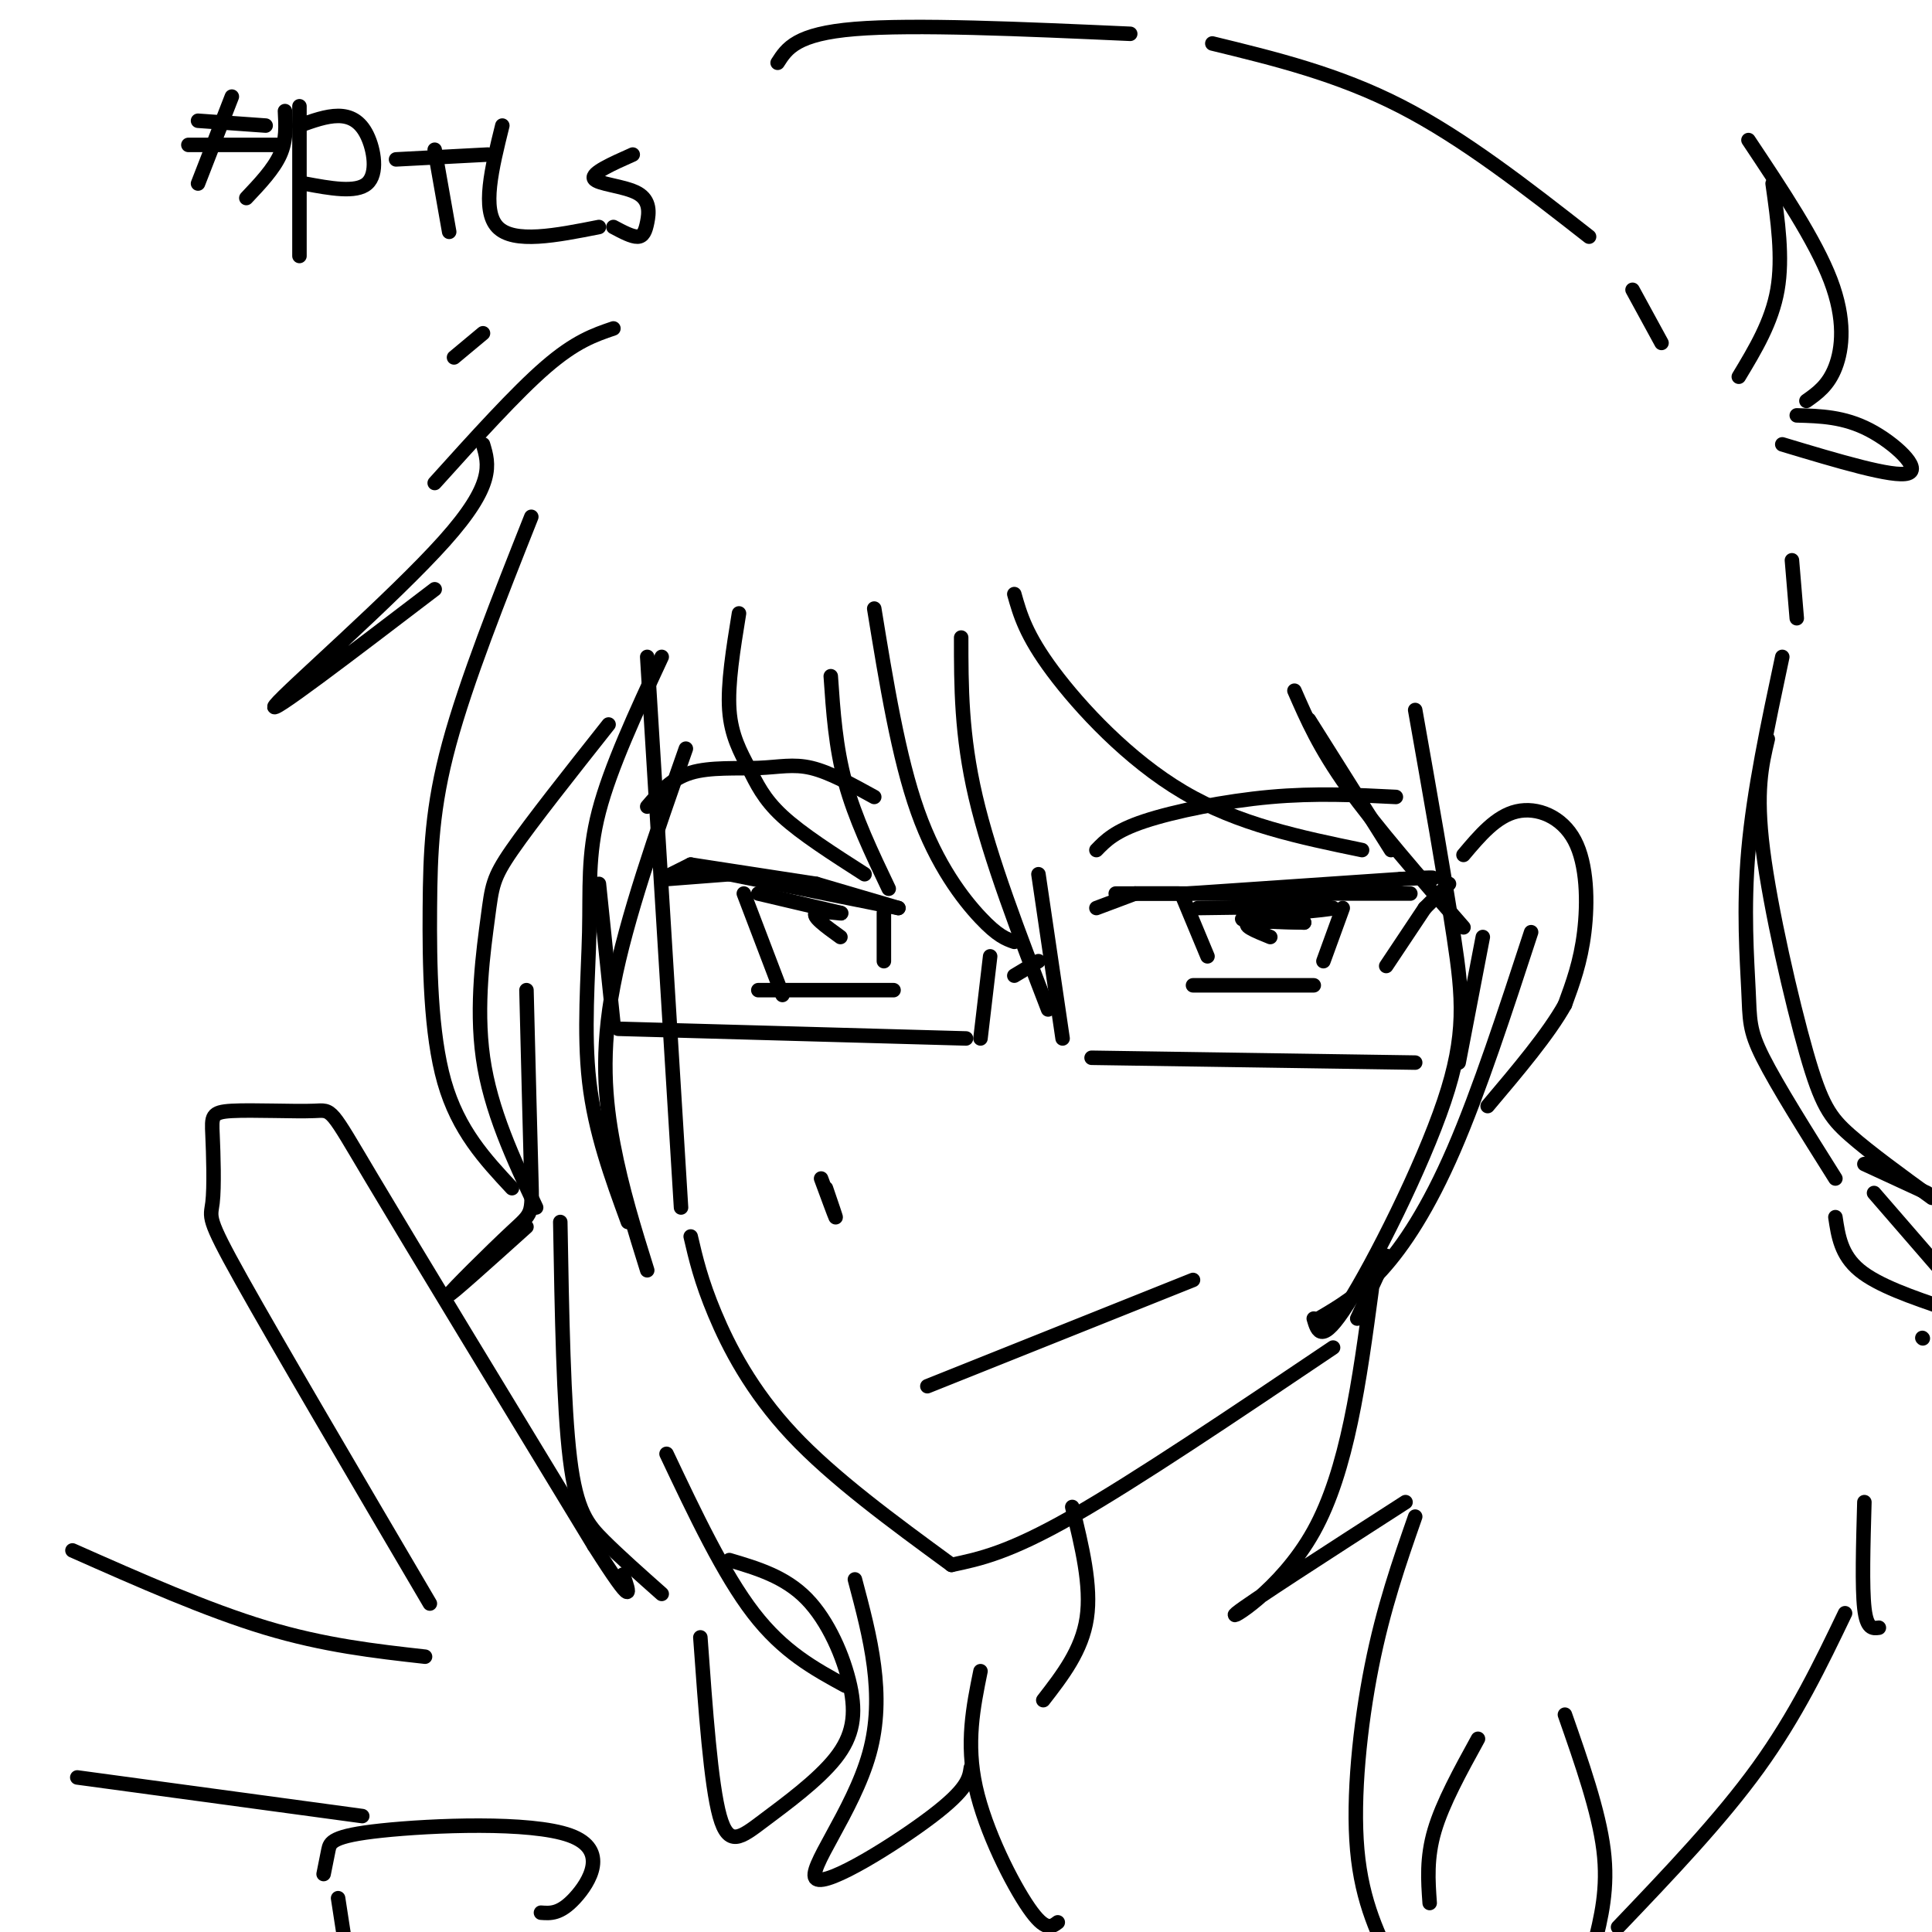 <svg viewBox='0 0 400 400' version='1.1' xmlns='http://www.w3.org/2000/svg' xmlns:xlink='http://www.w3.org/1999/xlink'><g fill='none' stroke='rgb(0,0,0)' stroke-width='3' stroke-linecap='round' stroke-linejoin='round'><path d='M48,20c0.000,0.000 -7.000,18.000 -7,18'/><path d='M59,23c0.167,3.000 0.333,6.000 -1,9c-1.333,3.000 -4.167,6.000 -7,9'/><path d='M41,25c0.000,0.000 14.000,1.000 14,1'/><path d='M39,30c0.000,0.000 19.000,0.000 19,0'/><path d='M62,22c0.000,0.000 0.000,31.000 0,31'/><path d='M62,26c2.780,-1.000 5.560,-2.000 8,-2c2.440,0.000 4.542,1.000 6,4c1.458,3.000 2.274,8.000 0,10c-2.274,2.000 -7.637,1.000 -13,0'/><path d='M82,33c0.000,0.000 19.000,-1.000 19,-1'/><path d='M90,31c0.000,0.000 3.000,17.000 3,17'/><path d='M104,26c-2.167,8.750 -4.333,17.500 -1,21c3.333,3.500 12.167,1.750 21,0'/><path d='M131,32c-4.332,1.928 -8.663,3.856 -8,5c0.663,1.144 6.322,1.502 9,3c2.678,1.498 2.375,4.134 2,6c-0.375,1.866 -0.821,2.962 -2,3c-1.179,0.038 -3.089,-0.981 -5,-2'/><path d='M134,136c0.000,0.000 7.000,114.000 7,114'/><path d='M143,256c1.067,4.578 2.133,9.156 5,16c2.867,6.844 7.533,15.956 16,25c8.467,9.044 20.733,18.022 33,27'/><path d='M197,324c5.917,-1.250 11.833,-2.500 25,-10c13.167,-7.500 33.583,-21.250 54,-35'/><path d='M281,273c0.000,0.000 6.000,-13.000 6,-13'/><path d='M303,177c3.375,-4.006 6.750,-8.012 11,-9c4.250,-0.988 9.375,1.042 12,6c2.625,4.958 2.750,12.845 2,19c-0.750,6.155 -2.375,10.577 -4,15'/><path d='M324,208c-3.333,6.000 -9.667,13.500 -16,21'/><path d='M138,182c0.000,0.000 13.000,-1.000 13,-1'/><path d='M151,181c0.000,0.000 35.000,7.000 35,7'/><path d='M227,188c0.000,0.000 8.000,-3.000 8,-3'/><path d='M235,185c0.000,0.000 57.000,0.000 57,0'/><path d='M295,188c0.000,0.000 -8.000,12.000 -8,12'/><path d='M245,186c0.000,0.000 5.000,12.000 5,12'/><path d='M278,188c0.000,0.000 -4.000,11.000 -4,11'/><path d='M247,204c0.000,0.000 25.000,0.000 25,0'/><path d='M154,185c0.000,0.000 8.000,21.000 8,21'/><path d='M183,189c0.000,0.000 0.000,10.000 0,10'/><path d='M157,205c0.000,0.000 28.000,0.000 28,0'/><path d='M171,246c1.083,3.167 2.167,6.333 2,6c-0.167,-0.333 -1.583,-4.167 -3,-8'/><path d='M192,287c0.000,0.000 55.000,-22.000 55,-22'/><path d='M134,167c2.470,-2.881 4.940,-5.762 9,-7c4.060,-1.238 9.708,-0.833 14,-1c4.292,-0.167 7.226,-0.905 11,0c3.774,0.905 8.387,3.452 13,6'/><path d='M227,176c1.911,-1.978 3.822,-3.956 10,-6c6.178,-2.044 16.622,-4.156 26,-5c9.378,-0.844 17.689,-0.422 26,0'/><path d='M248,188c14.089,-0.200 28.178,-0.400 28,0c-0.178,0.400 -14.622,1.400 -18,2c-3.378,0.600 4.311,0.800 12,1'/><path d='M270,191c-0.756,0.022 -8.644,-0.422 -11,0c-2.356,0.422 0.822,1.711 4,3'/><path d='M157,185c0.000,0.000 17.000,4.000 17,4'/><path d='M174,189c1.311,0.400 -3.911,-0.600 -5,0c-1.089,0.600 1.956,2.800 5,5'/><path d='M124,183c0.000,0.000 3.000,29.000 3,29'/><path d='M128,213c0.000,0.000 72.000,2.000 72,2'/><path d='M203,215c0.000,0.000 2.000,-17.000 2,-17'/><path d='M210,202c0.000,0.000 5.000,-3.000 5,-3'/><path d='M215,181c0.000,0.000 5.000,34.000 5,34'/><path d='M226,219c0.000,0.000 67.000,1.000 67,1'/><path d='M302,220c0.000,0.000 5.000,-26.000 5,-26'/><path d='M100,92c1.244,4.133 2.489,8.267 -8,20c-10.489,11.733 -32.711,31.067 -35,34c-2.289,2.933 15.356,-10.533 33,-24'/><path d='M110,107c-6.726,16.958 -13.452,33.917 -17,47c-3.548,13.083 -3.917,22.292 -4,34c-0.083,11.708 0.119,25.917 3,36c2.881,10.083 8.440,16.042 14,22'/><path d='M111,250c-4.732,-10.083 -9.464,-20.167 -11,-31c-1.536,-10.833 0.125,-22.417 1,-29c0.875,-6.583 0.964,-8.167 5,-14c4.036,-5.833 12.018,-15.917 20,-26'/><path d='M137,136c-5.315,11.446 -10.631,22.893 -13,32c-2.369,9.107 -1.792,15.875 -2,25c-0.208,9.125 -1.202,20.607 0,31c1.202,10.393 4.601,19.696 8,29'/><path d='M134,263c-2.622,-8.400 -5.244,-16.800 -7,-26c-1.756,-9.200 -2.644,-19.200 0,-33c2.644,-13.800 8.822,-31.400 15,-49'/><path d='M137,182c0.000,0.000 6.000,-3.000 6,-3'/><path d='M143,179c0.000,0.000 26.000,4.000 26,4'/><path d='M169,183c0.000,0.000 17.000,5.000 17,5'/><path d='M231,185c0.000,0.000 13.000,0.000 13,0'/><path d='M246,185c0.000,0.000 44.000,-3.000 44,-3'/><path d='M290,182c8.333,-0.500 7.167,-0.250 6,0'/><path d='M300,183c0.000,0.000 -5.000,5.000 -5,5'/><path d='M153,127c-1.190,7.321 -2.381,14.643 -2,20c0.381,5.357 2.333,8.750 4,12c1.667,3.250 3.048,6.357 7,10c3.952,3.643 10.476,7.821 17,12'/><path d='M184,184c-3.500,-7.333 -7.000,-14.667 -9,-22c-2.000,-7.333 -2.500,-14.667 -3,-22'/><path d='M181,126c2.511,15.400 5.022,30.800 9,42c3.978,11.200 9.422,18.200 13,22c3.578,3.800 5.289,4.400 7,5'/><path d='M217,209c-6.000,-15.583 -12.000,-31.167 -15,-44c-3.000,-12.833 -3.000,-22.917 -3,-33'/><path d='M210,123c1.200,4.244 2.400,8.489 8,16c5.600,7.511 15.600,18.289 27,25c11.400,6.711 24.200,9.356 37,12'/><path d='M288,176c0.000,0.000 -17.000,-27.000 -17,-27'/><path d='M268,143c2.583,5.917 5.167,11.833 11,20c5.833,8.167 14.917,18.583 24,29'/><path d='M293,147c3.054,17.250 6.107,34.500 8,47c1.893,12.500 2.625,20.250 -2,34c-4.625,13.750 -14.607,33.500 -20,42c-5.393,8.500 -6.196,5.750 -7,3'/><path d='M273,273c4.178,-2.444 8.356,-4.889 13,-10c4.644,-5.111 9.756,-12.889 15,-25c5.244,-12.111 10.622,-28.556 16,-45'/><path d='M127,68c-3.917,1.333 -7.833,2.667 -14,8c-6.167,5.333 -14.583,14.667 -23,24'/><path d='M344,71c0.000,0.000 -6.000,-11.000 -6,-11'/><path d='M329,49c-13.000,-10.167 -26.000,-20.333 -39,-27c-13.000,-6.667 -26.000,-9.833 -39,-13'/><path d='M234,7c-22.417,-1.000 -44.833,-2.000 -57,-1c-12.167,1.000 -14.083,4.000 -16,7'/><path d='M371,116c0.000,0.000 1.000,12.000 1,12'/><path d='M369,136c-2.958,13.893 -5.917,27.786 -7,40c-1.083,12.214 -0.292,22.750 0,29c0.292,6.250 0.083,8.214 3,14c2.917,5.786 8.958,15.393 15,25'/><path d='M380,252c0.583,3.917 1.167,7.833 5,11c3.833,3.167 10.917,5.583 18,8'/><path d='M398,277c0.000,0.000 0.100,0.100 0.1,0.1'/><path d='M222,312c2.000,8.167 4.000,16.333 3,23c-1.000,6.667 -5.000,11.833 -9,17'/><path d='M284,267c-2.511,18.711 -5.022,37.422 -12,50c-6.978,12.578 -18.422,19.022 -16,17c2.422,-2.022 18.711,-12.511 35,-23'/><path d='M293,314c-3.289,9.422 -6.578,18.844 -9,31c-2.422,12.156 -3.978,27.044 -3,38c0.978,10.956 4.489,17.978 8,25'/><path d='M296,394c-0.333,-4.667 -0.667,-9.333 1,-15c1.667,-5.667 5.333,-12.333 9,-19'/><path d='M324,355c3.500,10.000 7.000,20.000 8,28c1.000,8.000 -0.500,14.000 -2,20'/><path d='M335,399c10.583,-11.083 21.167,-22.167 29,-33c7.833,-10.833 12.917,-21.417 18,-32'/><path d='M386,311c-0.250,8.833 -0.500,17.667 0,22c0.500,4.333 1.750,4.167 3,4'/><path d='M360,78c3.417,-5.667 6.833,-11.333 8,-18c1.167,-6.667 0.083,-14.333 -1,-22'/><path d='M362,29c6.933,10.400 13.867,20.800 17,29c3.133,8.200 2.467,14.200 1,18c-1.467,3.800 -3.733,5.400 -6,7'/><path d='M372,86c4.867,0.133 9.733,0.267 15,3c5.267,2.733 10.933,8.067 8,9c-2.933,0.933 -14.467,-2.533 -26,-6'/><path d='M366,153c-1.274,5.399 -2.548,10.798 -1,23c1.548,12.202 5.917,31.208 9,42c3.083,10.792 4.881,13.369 9,17c4.119,3.631 10.560,8.315 17,13'/><path d='M399,247c0.000,0.000 -13.000,-6.000 -13,-6'/><path d='M388,247c0.000,0.000 13.000,15.000 13,15'/><path d='M89,332c-15.801,-26.889 -31.602,-53.778 -39,-67c-7.398,-13.222 -6.393,-12.777 -6,-16c0.393,-3.223 0.174,-10.115 0,-14c-0.174,-3.885 -0.304,-4.763 4,-5c4.304,-0.237 13.044,0.167 17,0c3.956,-0.167 3.130,-0.905 12,14c8.870,14.905 27.435,45.452 46,76'/><path d='M123,320c8.667,13.667 7.333,9.833 6,6'/><path d='M88,343c-10.417,-1.167 -20.833,-2.333 -33,-6c-12.167,-3.667 -26.083,-9.833 -40,-16'/><path d='M75,376c0.000,0.000 -59.000,-8.000 -59,-8'/><path d='M145,339c1.090,15.217 2.179,30.434 4,37c1.821,6.566 4.372,4.480 9,1c4.628,-3.480 11.333,-8.356 15,-13c3.667,-4.644 4.295,-9.058 3,-15c-1.295,-5.942 -4.513,-13.412 -9,-18c-4.487,-4.588 -10.244,-6.294 -16,-8'/><path d='M67,388c0.340,-1.729 0.679,-3.458 1,-5c0.321,-1.542 0.622,-2.898 11,-4c10.378,-1.102 30.833,-1.951 39,1c8.167,2.951 4.048,9.700 1,13c-3.048,3.300 -5.024,3.150 -7,3'/><path d='M70,393c0.000,0.000 2.000,13.000 2,13'/><path d='M100,69c0.000,0.000 -6.000,5.000 -6,5'/><path d='M109,205c0.393,15.708 0.786,31.417 1,39c0.214,7.583 0.250,7.042 -4,11c-4.250,3.958 -12.786,12.417 -13,13c-0.214,0.583 7.893,-6.708 16,-14'/><path d='M116,253c0.333,19.044 0.667,38.089 2,49c1.333,10.911 3.667,13.689 7,17c3.333,3.311 7.667,7.156 12,11'/><path d='M138,301c5.917,12.500 11.833,25.000 18,33c6.167,8.000 12.583,11.500 19,15'/><path d='M177,327c3.179,11.946 6.357,23.893 3,36c-3.357,12.107 -13.250,24.375 -11,26c2.250,1.625 16.643,-7.393 24,-13c7.357,-5.607 7.679,-7.804 8,-10'/><path d='M203,346c-1.511,7.422 -3.022,14.844 -1,24c2.022,9.156 7.578,20.044 11,25c3.422,4.956 4.711,3.978 6,3'/></g>
</svg>
